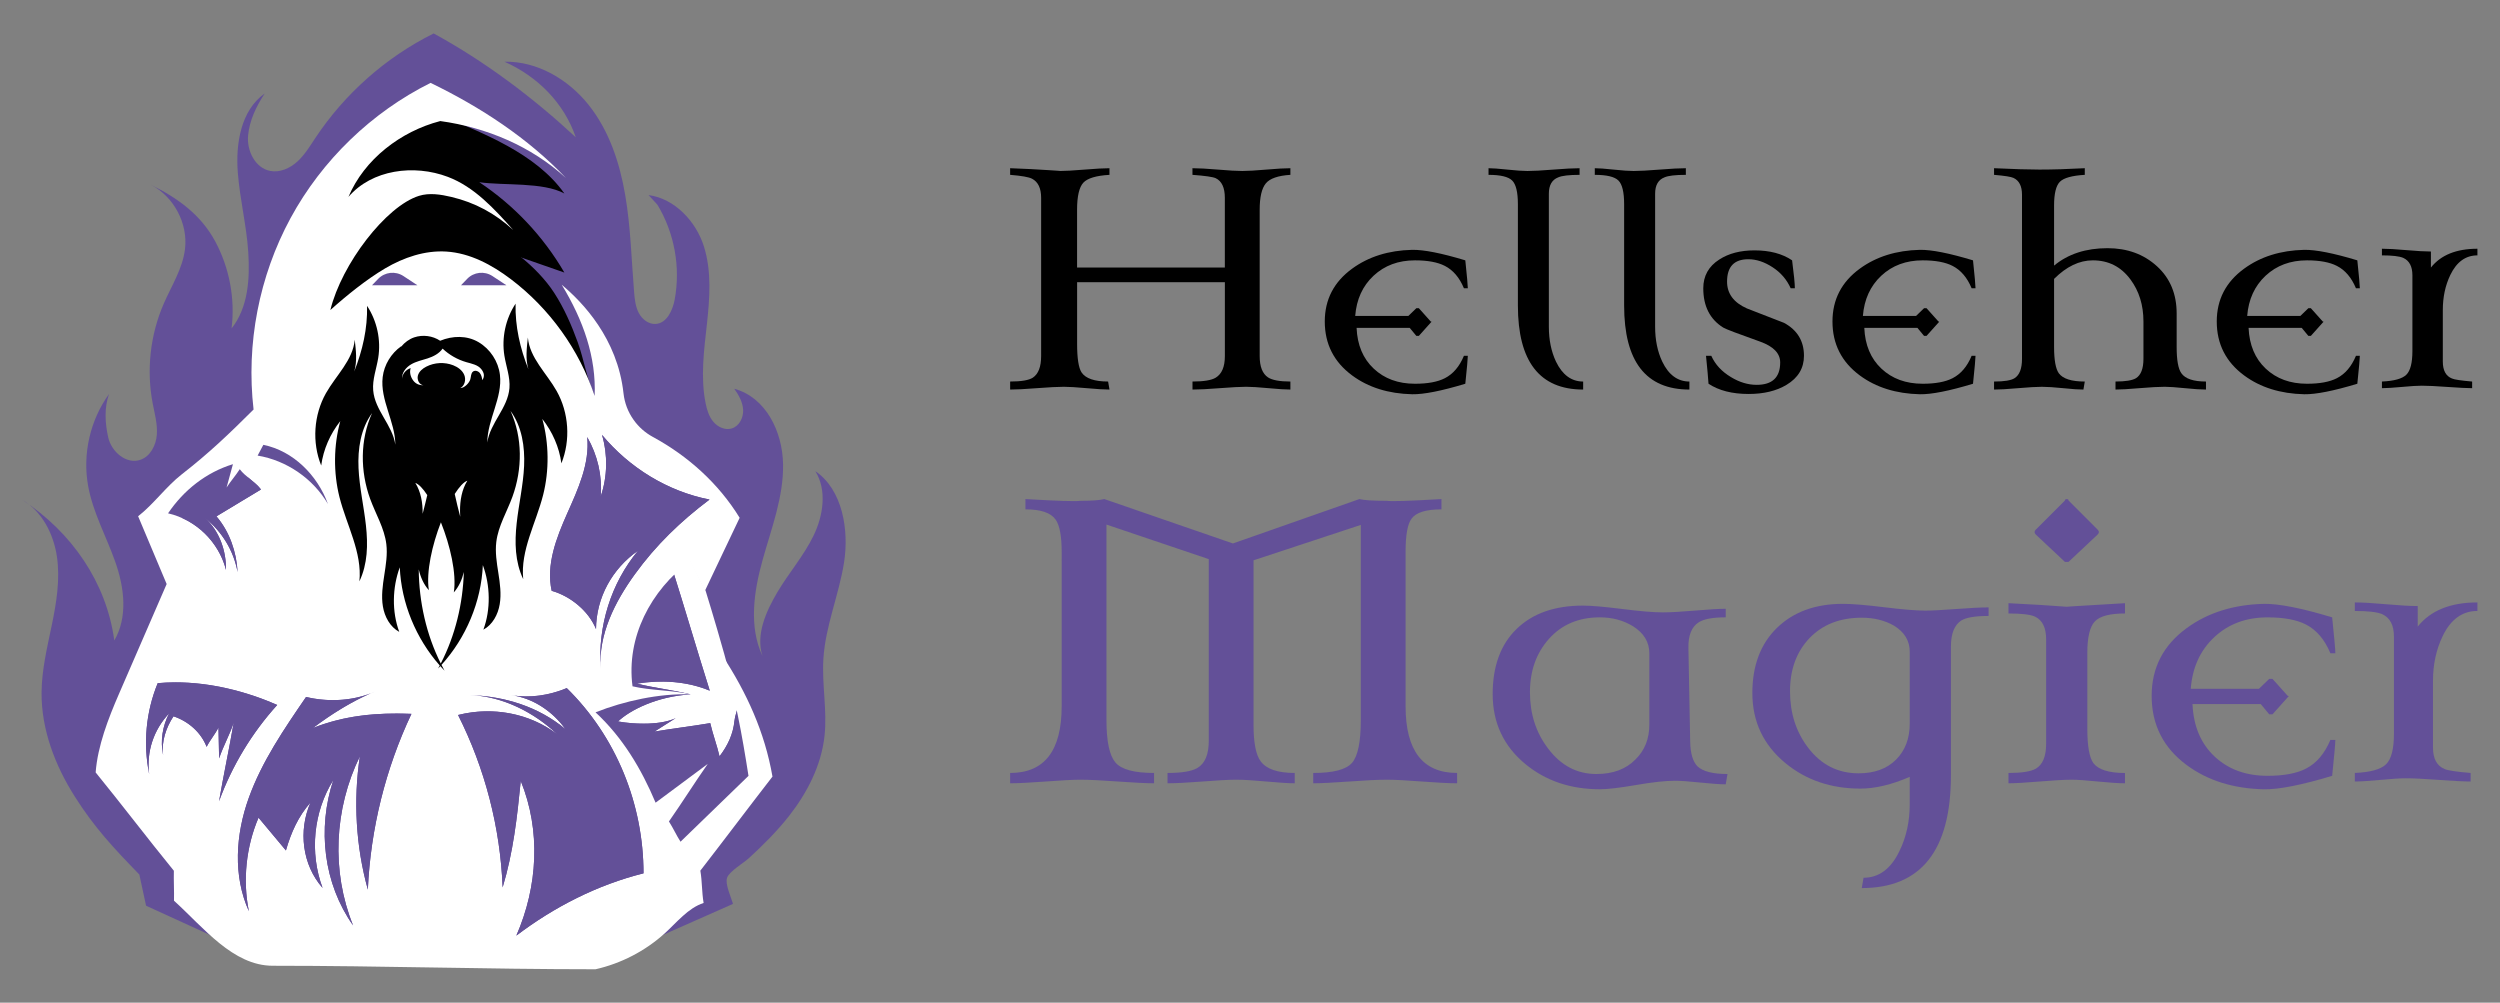 <?xml version="1.0" encoding="utf-8"?>
<!-- Generator: Adobe Illustrator 16.0.0, SVG Export Plug-In . SVG Version: 6.00 Build 0)  -->
<!DOCTYPE svg PUBLIC "-//W3C//DTD SVG 1.1//EN" "http://www.w3.org/Graphics/SVG/1.1/DTD/svg11.dtd">
<svg version="1.1" id="Calque_1" xmlns="http://www.w3.org/2000/svg" xmlns:xlink="http://www.w3.org/1999/xlink" x="0px" y="0px"
	 width="187px" height="75px" viewBox="0 0 187 75" enable-background="new 0 0 187 75" xml:space="preserve">
<rect x="0" y="0" width="187" height="75" fill="#808080" stroke="none"/>
<g>
	<g>
		<path d="M96.524,29.139c-0.356,0-0.906-0.034-1.645-0.104c-0.737-0.069-1.292-0.104-1.666-0.104c-0.427,0-1.081,0.036-1.965,0.104
			c-0.884,0.07-1.565,0.104-2.05,0.104v-0.601c0.842,0,1.421-0.095,1.739-0.289c0.456-0.276,0.683-0.814,0.683-1.616v-5.524H80.568
			v4.615c0,1.075,0.11,1.786,0.331,2.131c0.306,0.456,0.968,0.683,1.987,0.683l0.104,0.601c-0.375,0-0.942-0.034-1.709-0.104
			c-0.765-0.069-1.335-0.104-1.704-0.104c-0.444,0-1.112,0.036-2.01,0.104c-0.896,0.07-1.566,0.104-2.008,0.104v-0.601
			c0.827,0,1.395-0.095,1.697-0.289c0.415-0.276,0.621-0.814,0.621-1.616V14.796c0-0.717-0.228-1.193-0.682-1.428
			c-0.236-0.124-0.782-0.22-1.637-0.29v-0.496c1.104,0.041,2.063,0.089,2.876,0.145c0.678,0.041,0.954,0.063,0.829,0.063
			c0.398,0,1.02-0.035,1.863-0.104c0.841-0.069,1.461-0.103,1.862-0.103v0.496c-0.993,0.057-1.646,0.252-1.958,0.59
			c-0.308,0.339-0.465,1.012-0.465,2.019v4.326h11.053v-5.216c0-0.759-0.227-1.249-0.683-1.469c-0.208-0.097-0.787-0.179-1.739-0.25
			v-0.496c0.455,0,1.089,0.034,1.905,0.103c0.813,0.069,1.42,0.104,1.82,0.104s1.001-0.035,1.802-0.104
			c0.799-0.069,1.398-0.103,1.798-0.103v0.496c-0.923,0.057-1.537,0.271-1.84,0.642c-0.305,0.373-0.457,1.029-0.457,1.966v10.947
			c0,0.788,0.208,1.319,0.623,1.595c0.314,0.206,0.875,0.31,1.674,0.31V29.139z"/>
		<path d="M109.793,26.613c0,0.194-0.063,0.89-0.188,2.091c-1.778,0.539-3.104,0.8-3.972,0.786c-1.78-0.041-3.277-0.509-4.491-1.406
			c-1.366-1.008-2.049-2.353-2.049-4.037c0-1.641,0.683-2.959,2.049-3.953c1.229-0.896,2.725-1.366,4.491-1.406
			c0.868-0.014,2.193,0.248,3.972,0.786c0.125,1.186,0.188,1.883,0.188,2.09h-0.291c-0.331-0.8-0.808-1.358-1.427-1.675
			c-0.538-0.277-1.283-0.415-2.235-0.415c-1.243,0-2.273,0.383-3.096,1.149c-0.821,0.765-1.278,1.77-1.375,3.011h3.974l0.6-0.579
			h0.188l0.888,0.993c0.069,0,0.069,0.027,0,0.083l-0.888,0.993h-0.188l-0.497-0.6h-3.973c0.054,1.282,0.481,2.301,1.284,3.052
			c0.8,0.752,1.826,1.128,3.083,1.128c0.952,0,1.697-0.138,2.235-0.414c0.619-0.317,1.096-0.875,1.427-1.677H109.793z"/>
		<path d="M118.422,29.139c-3.256,0-4.884-2.097-4.884-6.291v-7.575c0-0.897-0.143-1.487-0.427-1.769
			c-0.282-0.283-0.871-0.425-1.769-0.425v-0.496c0.292,0,0.763,0.034,1.413,0.103c0.649,0.069,1.147,0.104,1.493,0.104
			c0.43,0,1.076-0.035,1.941-0.104c0.864-0.069,1.521-0.103,1.963-0.103v0.496c-0.787,0-1.319,0.063-1.597,0.187
			c-0.466,0.179-0.701,0.587-0.701,1.221v9.955c0,0.98,0.177,1.85,0.534,2.608c0.478,0.992,1.156,1.489,2.032,1.489V29.139z"/>
		<path d="M126.369,29.139c-3.255,0-4.884-2.097-4.884-6.291v-7.575c0-0.897-0.142-1.487-0.426-1.769
			c-0.284-0.283-0.871-0.425-1.769-0.425v-0.496c0.29,0,0.763,0.034,1.412,0.103c0.65,0.069,1.149,0.104,1.494,0.104
			c0.429,0,1.076-0.035,1.941-0.104c0.864-0.069,1.52-0.103,1.964-0.103v0.496c-0.788,0-1.32,0.063-1.597,0.187
			c-0.467,0.179-0.701,0.587-0.701,1.221v9.955c0,0.98,0.176,1.85,0.534,2.608c0.476,0.992,1.155,1.489,2.03,1.489V29.139z"/>
		<path d="M134.937,26.613c0,0.925-0.435,1.65-1.305,2.173c-0.758,0.456-1.702,0.683-2.834,0.683c-1.229,0-2.229-0.255-3.001-0.766
			c-0.027-0.427-0.091-1.124-0.188-2.091h0.395c0.29,0.649,0.779,1.181,1.471,1.594c0.634,0.387,1.275,0.58,1.922,0.58
			c1.174,0,1.761-0.558,1.761-1.676c0-0.676-0.498-1.193-1.489-1.552c-1.672-0.593-2.596-0.946-2.773-1.056
			c-0.994-0.621-1.491-1.6-1.491-2.939c0-0.924,0.4-1.641,1.2-2.152c0.705-0.456,1.579-0.683,2.629-0.683
			c1.143,0,2.081,0.248,2.815,0.745c0.138,1.063,0.206,1.759,0.206,2.09h-0.312c-0.29-0.648-0.739-1.173-1.355-1.573
			c-0.613-0.4-1.218-0.599-1.812-0.599c-1.062,0-1.592,0.558-1.592,1.675c0,0.898,0.495,1.566,1.491,2.008
			c0.925,0.359,1.847,0.718,2.771,1.076C134.439,24.689,134.937,25.51,134.937,26.613z"/>
		<path d="M147.769,26.613c0,0.194-0.063,0.89-0.188,2.091c-1.778,0.539-3.103,0.8-3.972,0.786c-1.78-0.041-3.279-0.509-4.494-1.406
			c-1.364-1.008-2.046-2.353-2.046-4.037c0-1.641,0.682-2.959,2.046-3.953c1.229-0.896,2.728-1.366,4.494-1.406
			c0.869-0.014,2.193,0.248,3.972,0.786c0.125,1.186,0.188,1.883,0.188,2.09h-0.291c-0.329-0.8-0.807-1.358-1.426-1.675
			c-0.54-0.277-1.284-0.415-2.235-0.415c-1.243,0-2.275,0.383-3.096,1.149c-0.821,0.765-1.278,1.77-1.377,3.011h3.976l0.599-0.579
			h0.187l0.889,0.993c0.069,0,0.069,0.027,0,0.083l-0.889,0.993h-0.187l-0.496-0.6h-3.973c0.054,1.282,0.48,2.301,1.282,3.052
			c0.8,0.752,1.828,1.128,3.085,1.128c0.951,0,1.695-0.138,2.235-0.414c0.619-0.317,1.097-0.875,1.426-1.677H147.769z"/>
		<path d="M165.007,29.139c-0.372,0-0.899-0.034-1.583-0.104c-0.682-0.069-1.183-0.104-1.5-0.104c-0.443,0-1.07,0.036-1.883,0.104
			c-0.814,0.07-1.416,0.104-1.802,0.104v-0.601c0.745,0,1.256-0.083,1.532-0.248c0.37-0.234,0.559-0.717,0.559-1.448v-2.794
			c0-1.228-0.326-2.276-0.973-3.146c-0.703-0.952-1.642-1.428-2.815-1.428c-1.008,0-1.972,0.463-2.897,1.387v5.091
			c0,0.98,0.119,1.636,0.353,1.966c0.304,0.415,0.95,0.621,1.944,0.621l-0.102,0.601c-0.332,0-0.838-0.034-1.512-0.104
			c-0.677-0.069-1.206-0.104-1.596-0.104c-0.384,0-0.978,0.036-1.777,0.104c-0.802,0.07-1.4,0.104-1.8,0.104v-0.601
			c0.757,0,1.267-0.083,1.53-0.248c0.373-0.234,0.561-0.717,0.561-1.448V14.568c0-0.647-0.215-1.069-0.642-1.262
			c-0.169-0.083-0.649-0.158-1.449-0.228v-0.496c1.462,0.069,2.593,0.103,3.393,0.103c0.994,0,2.125-0.034,3.394-0.103v0.496
			c-0.95,0.057-1.571,0.228-1.862,0.518c-0.289,0.291-0.435,0.883-0.435,1.781v4.491c1.048-0.87,2.381-1.304,3.995-1.304
			c1.476,0,2.707,0.448,3.694,1.345c0.988,0.897,1.48,2.077,1.48,3.54v2.503c0,0.98,0.115,1.636,0.352,1.966
			c0.29,0.415,0.903,0.621,1.841,0.621V29.139z"/>
		<path d="M176.516,26.613c0,0.194-0.063,0.89-0.188,2.091c-1.78,0.539-3.104,0.8-3.973,0.786c-1.779-0.041-3.277-0.509-4.492-1.406
			c-1.366-1.008-2.05-2.353-2.05-4.037c0-1.641,0.684-2.959,2.05-3.953c1.229-0.896,2.725-1.366,4.492-1.406
			c0.869-0.014,2.192,0.248,3.973,0.786c0.124,1.186,0.188,1.883,0.188,2.09h-0.29c-0.333-0.8-0.807-1.358-1.428-1.675
			c-0.539-0.277-1.284-0.415-2.234-0.415c-1.244,0-2.273,0.383-3.097,1.149c-0.82,0.765-1.279,1.77-1.377,3.011h3.975l0.6-0.579
			h0.188l0.889,0.993c0.069,0,0.069,0.027,0,0.083l-0.889,0.993h-0.188l-0.496-0.6h-3.975c0.057,1.282,0.484,2.301,1.285,3.052
			c0.801,0.752,1.827,1.128,3.085,1.128c0.95,0,1.695-0.138,2.234-0.414c0.621-0.317,1.095-0.875,1.428-1.677H176.516z"/>
		<path d="M185.311,19.102c-0.884,0-1.559,0.491-2.03,1.472c-0.371,0.775-0.558,1.646-0.558,2.614v3.858
			c0,0.663,0.229,1.085,0.683,1.265c0.18,0.083,0.685,0.158,1.51,0.228v0.497c-0.385,0-1.002-0.032-1.852-0.093
			c-0.848-0.062-1.486-0.093-1.914-0.093c-0.331,0-0.827,0.031-1.489,0.093c-0.662,0.061-1.159,0.093-1.492,0.093v-0.497
			c0.913-0.041,1.519-0.211,1.824-0.508c0.302-0.297,0.455-0.888,0.455-1.773v-5.662c0-0.664-0.229-1.099-0.686-1.307
			c-0.289-0.124-0.818-0.187-1.594-0.187v-0.497c0.429,0,1.041,0.035,1.834,0.105c0.793,0.069,1.403,0.104,1.83,0.104v1.199
			c0.746-0.939,1.904-1.407,3.479-1.407V19.102z"/>
	</g>
	<g>
		<path fill="#635098" d="M108.992,58.59c-0.604,0-1.479-0.046-2.633-0.133c-1.148-0.09-2.026-0.134-2.629-0.134
			c-0.655,0-1.59,0.044-2.804,0.134c-1.214,0.087-2.113,0.133-2.697,0.133v-0.772c1.495,0,2.462-0.252,2.902-0.756
			c0.438-0.504,0.657-1.57,0.657-3.199v-14.6l-8.024,2.648v12.315c0,1.33,0.178,2.234,0.531,2.713
			c0.427,0.588,1.277,0.878,2.552,0.878v0.772c-0.463,0-1.173-0.046-2.132-0.133c-0.959-0.09-1.705-0.134-2.239-0.134
			c-0.55,0-1.389,0.044-2.517,0.134c-1.131,0.087-2.006,0.133-2.628,0.133v-0.772c1.064,0,1.809-0.123,2.235-0.373
			c0.567-0.335,0.851-1.015,0.851-2.045V41.824l-7.654-2.586v14.618c0,1.578,0.22,2.633,0.659,3.164
			c0.439,0.533,1.408,0.797,2.901,0.797v0.772c-0.585,0-1.488-0.046-2.71-0.133c-1.222-0.09-2.151-0.134-2.792-0.134
			c-0.547,0-1.413,0.044-2.591,0.134c-1.176,0.087-2.067,0.133-2.67,0.133v-0.772c2.569,0,3.854-1.664,3.854-4.995V41.288
			c0-1.188-0.151-1.993-0.451-2.419c-0.354-0.512-1.106-0.77-2.261-0.77v-0.769c2.412,0.142,3.784,0.184,4.119,0.13
			c0.853,0,1.445-0.043,1.782-0.13l9.619,3.321l9.461-3.321c0.336,0.087,1.019,0.13,2.046,0.13c0.337,0.054,1.7,0.012,4.093-0.13
			V38.1c-1.153,0-1.896,0.231-2.231,0.69c-0.304,0.391-0.453,1.224-0.453,2.498v11.534c0,3.331,1.284,4.995,3.854,4.995V58.59z"/>
		<path fill="#635098" d="M129.217,57.896l-0.134,0.772c-0.425,0-1.059-0.046-1.899-0.133c-0.843-0.09-1.476-0.134-1.901-0.134
			c-0.707,0-1.679,0.105-2.911,0.319c-1.229,0.212-2.13,0.317-2.695,0.317c-2.196,0-4.057-0.629-5.581-1.887
			c-1.629-1.345-2.444-3.091-2.444-5.233c0-2.09,0.597-3.717,1.794-4.876c1.196-1.161,2.848-1.742,4.956-1.742
			c0.619,0,1.599,0.085,2.936,0.253c1.339,0.168,2.353,0.254,3.044,0.254c0.566,0,1.368-0.046,2.403-0.134
			c1.037-0.089,1.803-0.135,2.3-0.135v0.64c-0.957,0-1.63,0.122-2.021,0.371c-0.53,0.338-0.788,0.977-0.77,1.914l0.132,7.017
			c0.017,0.867,0.197,1.478,0.533,1.832C127.363,57.702,128.117,57.896,129.217,57.896z M123.37,54.203v-5.342
			c0-0.831-0.409-1.504-1.223-2.019c-0.727-0.443-1.551-0.664-2.472-0.664c-1.579,0-2.844,0.531-3.799,1.594
			c-0.959,1.064-1.436,2.401-1.436,4.014c0,1.61,0.45,3.011,1.353,4.198c0.958,1.275,2.161,1.912,3.615,1.912
			c1.24,0,2.215-0.362,2.925-1.09C123.023,56.134,123.37,55.268,123.37,54.203z"/>
		<path fill="#635098" d="M148.746,46.073c-0.993,0-1.675,0.114-2.046,0.343c-0.514,0.338-0.77,0.986-0.77,1.941v9.621
			c0,5.633-2.225,8.45-6.67,8.45l0.132-0.772c1.151,0,2.047-0.664,2.684-1.993c0.515-1.047,0.771-2.213,0.771-3.508v-2.046
			c-1.347,0.584-2.578,0.879-3.694,0.879c-2.178,0-4.04-0.629-5.58-1.887c-1.666-1.365-2.497-3.118-2.497-5.262
			c0-2.055,0.614-3.682,1.845-4.879c1.233-1.195,2.875-1.793,4.93-1.793c0.69,0,1.721,0.086,3.083,0.253
			c1.364,0.169,2.393,0.253,3.083,0.253c0.496,0,1.268-0.042,2.313-0.12c1.044-0.079,1.85-0.12,2.417-0.12V46.073z M142.848,54.123
			v-5.368c0-0.833-0.4-1.485-1.195-1.966c-0.691-0.39-1.489-0.584-2.392-0.584c-1.632,0-2.932,0.509-3.909,1.526
			c-0.973,1.021-1.459,2.344-1.459,3.975c0,1.63,0.45,3.039,1.356,4.226c0.973,1.274,2.23,1.912,3.773,1.912
			c1.186,0,2.118-0.34,2.8-1.022C142.505,56.14,142.848,55.24,142.848,54.123z"/>
		<path fill="#635098" d="M158.951,58.59c-0.479,0-1.156-0.046-2.033-0.133c-0.877-0.09-1.521-0.134-1.928-0.134
			c-0.566,0-1.378,0.044-2.432,0.134c-1.053,0.087-1.828,0.133-2.324,0.133v-0.772c0.991,0,1.674-0.107,2.044-0.32
			c0.516-0.3,0.773-0.919,0.773-1.858v-7.813c0-0.867-0.274-1.435-0.825-1.699c-0.337-0.161-1.001-0.24-1.992-0.24v-0.77
			c1.754,0.087,3.206,0.176,4.356,0.267c-0.088,0,1.364-0.091,4.36-0.267v0.77c-1.135,0-1.888,0.199-2.259,0.599
			c-0.373,0.398-0.559,1.183-0.559,2.353v5.657c0,1.296,0.15,2.155,0.45,2.58c0.373,0.494,1.162,0.743,2.367,0.743V58.59z
			 M156.902,39.986l-2.178,2.045h-0.266l-2.181-2.045c-0.123-0.124-0.123-0.247,0-0.37l2.181-2.181c0-0.071,0.044-0.104,0.132-0.104
			c0.089,0,0.134,0.033,0.134,0.104l2.178,2.181C157.027,39.739,157.027,39.862,156.902,39.986z"/>
		<path fill="#635098" d="M174.684,55.347c0,0.246-0.08,1.143-0.238,2.685c-2.286,0.69-3.989,1.026-5.104,1.008
			c-2.283-0.051-4.209-0.653-5.768-1.806c-1.753-1.294-2.63-3.021-2.63-5.184c0-2.108,0.877-3.799,2.63-5.073
			c1.579-1.153,3.499-1.754,5.768-1.809c1.115-0.016,2.818,0.317,5.104,1.011c0.158,1.523,0.238,2.419,0.238,2.683h-0.372
			c-0.427-1.024-1.036-1.744-1.834-2.151c-0.692-0.354-1.647-0.531-2.87-0.531c-1.596,0-2.919,0.491-3.974,1.475
			c-1.053,0.981-1.643,2.271-1.766,3.866h5.102l0.771-0.743h0.239l1.142,1.273c0.09,0,0.09,0.037,0,0.108l-1.142,1.274h-0.239
			l-0.639-0.771h-5.104c0.072,1.648,0.621,2.955,1.649,3.921c1.028,0.965,2.349,1.448,3.96,1.448c1.223,0,2.178-0.179,2.87-0.534
			c0.798-0.406,1.407-1.125,1.834-2.15H174.684z"/>
		<path fill="#635098" d="M185.311,45.7c-1.134,0-2.002,0.632-2.603,1.89c-0.479,0.995-0.721,2.115-0.721,3.357v4.954
			c0,0.851,0.293,1.393,0.878,1.626c0.23,0.103,0.877,0.202,1.939,0.29v0.64c-0.495,0-1.288-0.042-2.375-0.12
			c-1.092-0.081-1.911-0.12-2.459-0.12c-0.428,0-1.063,0.039-1.915,0.12c-0.849,0.078-1.487,0.12-1.912,0.12v-0.64
			c1.168-0.053,1.947-0.27,2.336-0.651c0.392-0.384,0.588-1.141,0.588-2.276v-7.271c0-0.853-0.292-1.411-0.879-1.68
			c-0.372-0.157-1.054-0.238-2.045-0.238v-0.639c0.549,0,1.332,0.046,2.351,0.136c1.02,0.091,1.801,0.135,2.353,0.135v1.536
			c0.957-1.202,2.444-1.807,4.464-1.807V45.7z"/>
	</g>
	<g>
		<path fill="#635098" d="M10.423,65.415c-1.923-1.98-3.352-3.499-4.828-5.831c-1.479-2.331-2.507-5.021-2.486-7.781
			c0.013-1.711,0.423-3.39,0.769-5.063c0.346-1.677,0.627-3.399,0.382-5.093c-0.247-1.691-1.098-3.372-2.57-4.244
			c3.668,2.418,6.269,6.152,6.861,10.505c1.02-1.755,0.753-3.949,0.078-5.864c-0.674-1.916-1.689-3.727-2.042-5.728
			c-0.42-2.366,0.159-4.892,1.566-6.841c-0.361,1.039-0.299,2.185-0.054,3.257c0.245,1.072,1.363,2.021,2.402,1.662
			c0.75-0.259,1.172-1.089,1.23-1.88c0.06-0.789-0.164-1.572-0.312-2.351c-0.475-2.488-0.183-5.118,0.827-7.442
			c0.585-1.347,1.415-2.628,1.592-4.087c0.232-1.916-0.83-3.923-2.545-4.808c2.017,0.994,3.732,2.242,4.801,4.22
			c1.066,1.979,1.502,4.291,1.228,6.522c1.24-1.566,1.375-3.701,1.249-5.695c-0.127-1.993-0.624-3.947-0.781-5.939
			c-0.174-2.183,0.223-4.677,2.012-5.942c-0.63,0.95-1.135,2.004-1.244,3.139c-0.109,1.134,0.522,2.427,1.64,2.652
			c0.731,0.147,1.489-0.193,2.041-0.695c0.551-0.501,0.941-1.152,1.353-1.773c2.201-3.315,5.284-6.04,8.846-7.813
			c3.838,2.092,7.429,4.793,10.631,7.768c-0.886-2.574-2.849-4.546-5.336-5.654c2.445-0.05,4.773,1.318,6.296,3.23
			c1.524,1.911,2.321,4.31,2.733,6.719c0.415,2.409,0.47,4.863,0.67,7.298c0.046,0.531,0.102,1.078,0.35,1.549
			c0.247,0.472,0.737,0.855,1.27,0.819c0.828-0.059,1.263-1.01,1.415-1.828c0.449-2.415-0.02-4.99-1.294-7.091
			c-0.222-0.24-0.441-0.479-0.661-0.72c1.949,0.256,3.55,1.964,4.139,3.837c0.591,1.875,0.437,3.894,0.222,5.846
			c-0.216,1.953-0.48,3.942-0.098,5.87c0.101,0.506,0.256,1.021,0.59,1.413c0.335,0.395,0.887,0.642,1.379,0.487
			c0.556-0.174,0.87-0.805,0.842-1.384c-0.03-0.581-0.327-1.111-0.666-1.584c2.364,0.645,3.61,3.196,3.653,5.644
			c0.043,2.449-0.871,4.799-1.529,7.157c-0.658,2.36-1.046,4.972-0.014,7.192c-0.508-1.601,0.257-3.313,1.109-4.76
			c0.854-1.446,1.979-2.73,2.712-4.24c0.732-1.512,1.016-3.394,0.138-4.825c2.034,1.38,2.527,4.401,2.145,6.831
			c-0.383,2.428-1.393,4.747-1.545,7.2c-0.12,1.923,0.292,3.855,0.085,5.77c-0.24,2.208-1.297,4.262-2.669,6.007
			c-0.895,1.137-1.922,2.157-2.986,3.135c-0.383,0.352-1.458,0.984-1.631,1.46c-0.175,0.481,0.304,1.467,0.438,1.963l-9.936,4.398
			l-25.365-0.329l-8.599-3.931L10.423,65.415z"/>
		<path fill="#FFFFFF" d="M51.68,41.967l1.106,2.244c0,0,2.752,8.831,2.856,11.202l-1.528,1.789l-1.968-1.828l-3.431,1.08
			l-2.552-0.29l-2.219-3.82l4.221-8.14c0,0,2.769-2.284,3.02-2.449C51.436,41.589,51.68,41.967,51.68,41.967z"/>
		<path d="M32.707,8.542c3.374,1.376,7.414,2.95,9.508,5.932c-1.601-0.876-4.56-0.579-6.365-0.846
			c2.61,1.737,4.785,4.05,6.365,6.759c-1.19-0.414-2.51-0.877-3.7-1.29c1.082,0.889,1.927,1.981,2.635,3.191
			c-0.053-0.074-0.105-0.147-0.16-0.218c-3.588-4.792-10.535-5.435-15.062-1.517c-0.233,0.203-0.459,0.409-0.679,0.619
			c-0.786-2.582-0.456-5.482,0.894-7.819C27.492,11.018,30.079,9.153,32.707,8.542z"/>
		<path d="M23.357,24.398c1.579-3.645,4.974-7.524,8.589-8.63c-1.016,0.573-1.735,1.401-2.279,2.481
			c1.72-1.654,4.817-1.073,6.271-0.703c1.725,0.439,4.233,2.375,5.517,4.361c0.745,1.15,1.295,2.414,1.76,3.698
			c0.468,1.287,0.685,2.78,1.264,4.011c-1.811-3.845-5.267-6.201-8.979-8.447c-1.598-0.965-2.836-0.713-4.664-0.525
			C28.37,20.9,25.245,22.686,23.357,24.398z"/>
		<path fill="#635098" d="M40.883,43.839c1.065-3.486,2.131-6.973,3.195-10.459c3.392,0.708,6.355,2.426,8.408,5.218
			c-4.323,2.154-7.318,6.678-7.482,11.505c1.426-2.749,3.137-5.425,5.241-7.696c0.977,3.09,1.872,6.167,2.846,9.257
			c-1.702-0.709-3.624-0.825-5.444-0.529c1.355,0.338,2.646,0.466,4.001,0.804c-2.498,0.151-4.52,1.17-5.419,2.025
			c1.351,0.241,3.22,0.271,4.312-0.247c-0.554,0.336-1.037,0.67-1.588,1.005c1.386-0.235,2.783-0.398,4.172-0.633
			c0.192,0.832,0.501,1.653,0.696,2.484c0.611-0.802,1.015-1.648,1.116-2.651c0.046-0.443,0.185-0.639,0.242-1.081
			c0.795,1.771,1.597,3.636,1.07,5.505c-0.434,1.545-1.696,2.692-2.899,3.751c-2.497,2.199-5.009,4.41-7.828,6.177
			c-1.488,0.932-3.17,1.762-4.919,1.604c-1.751-0.154-3.479-1.665-3.267-3.408c0.546-4.495-0.711-9.087-2.852-13.078
			c2.598-0.226,5.048,0.376,7.335,1.627c-0.884-1.188-2.021-2.128-3.393-2.681c1.107-0.085,2.131-0.136,3.235-0.22
			c3.093,3.636,5.413,7.886,6.669,12.489c0.139-3.722-1.804-7.109-3.637-10.35C42.861,51.018,39.797,47.397,40.883,43.839z"/>
		<path fill="#635098" d="M44.395,33.922c3.046,0.722,5.586,2.276,7.392,4.522c-4.256,2.341-7.08,6.851-7.243,11.643l-0.069,2.041
			l0.94-1.814c1.443-2.782,2.966-5.079,4.635-6.998c0.4,1.292,0.795,2.591,1.179,3.853c0.372,1.23,0.756,2.495,1.147,3.753
			c-0.899-0.267-1.862-0.401-2.88-0.401c-0.631,0-1.278,0.053-1.922,0.159l-2.212,0.36l2.174,0.542
			c0.547,0.137,1.085,0.241,1.611,0.333c-1.429,0.428-2.578,1.088-3.235,1.716l-0.658,0.629l0.896,0.158
			c0.636,0.114,1.323,0.174,1.986,0.174c0.045,0,0.094,0,0.141,0l-1.621,0.985l2.372-0.4c0.688-0.117,1.394-0.217,2.075-0.314
			c0.55-0.079,1.114-0.159,1.679-0.248c0.076,0.288,0.164,0.573,0.249,0.852c0.121,0.398,0.247,0.811,0.341,1.213l0.221,0.95
			l0.593-0.774c0.625-0.816,0.997-1.611,1.154-2.478c0.49,1.244,0.826,2.563,0.466,3.845c-0.41,1.461-1.712,2.607-2.759,3.529
			c-1.39,1.223-2.806,2.469-4.282,3.64l0.029-0.767c0.141-3.813-1.78-7.208-3.64-10.496l-0.056-0.098
			c-0.363-0.641-0.761-1.275-1.183-1.951c-1.673-2.674-3.403-5.44-2.589-8.104l1.478-4.84L44.395,33.922 M41.464,52.596
			c3.021,3.605,5.239,7.794,6.423,12.133l0.303,1.109c-0.942,0.726-1.911,1.414-2.913,2.042c-1.156,0.725-2.685,1.556-4.246,1.556
			c-0.13,0-0.262-0.007-0.388-0.017c-0.876-0.079-1.765-0.552-2.318-1.234c-0.29-0.358-0.618-0.938-0.531-1.66
			c0.608-4.999-0.986-9.574-2.571-12.714c0.115-0.003,0.227-0.004,0.339-0.004c2.046,0,4.074,0.543,6.036,1.616l1.853,1.014
			l-1.261-1.694c-0.619-0.832-1.33-1.519-2.123-2.054c0.003-0.001,0.005-0.001,0.008-0.001
			C40.524,52.659,40.988,52.631,41.464,52.596 M44.078,33.38c-1.064,3.486-2.13,6.973-3.195,10.459
			c-1.086,3.559,1.979,7.179,3.812,10.418c1.833,3.24,3.775,6.628,3.637,10.35c-1.256-4.604-3.576-8.854-6.669-12.489
			c-1.104,0.084-2.128,0.135-3.235,0.22c1.372,0.553,2.509,1.493,3.393,2.681c-1.969-1.075-4.058-1.673-6.258-1.673
			c-0.355,0-0.715,0.016-1.078,0.046c2.141,3.991,3.398,8.583,2.852,13.078c-0.213,1.743,1.516,3.254,3.267,3.408
			c0.143,0.013,0.285,0.021,0.428,0.021c1.595,0,3.125-0.771,4.491-1.625c2.819-1.767,5.331-3.978,7.828-6.177
			c1.203-1.059,2.466-2.206,2.899-3.751c0.526-1.869-0.275-3.733-1.07-5.505c-0.058,0.442-0.196,0.638-0.242,1.081
			c-0.102,1.003-0.505,1.85-1.116,2.651c-0.195-0.831-0.504-1.652-0.696-2.484c-1.389,0.234-2.786,0.397-4.172,0.633
			c0.551-0.335,1.034-0.669,1.588-1.005c-0.628,0.298-1.511,0.413-2.404,0.413c-0.663,0-1.333-0.063-1.907-0.166
			c0.899-0.855,2.921-1.874,5.419-2.025c-1.355-0.338-2.646-0.466-4.001-0.804c0.61-0.1,1.229-0.152,1.849-0.152
			c1.234,0,2.462,0.209,3.596,0.682c-0.974-3.09-1.869-6.167-2.846-9.257c-2.104,2.271-3.815,4.947-5.241,7.696
			c0.164-4.827,3.159-9.351,7.482-11.505C50.434,35.806,47.47,34.088,44.078,33.38L44.078,33.38z"/>
		<path fill="#FFFFFF" d="M18.967,30.632c-0.568-4.902,0.411-9.97,2.762-14.309c2.351-4.337,6.064-7.924,10.479-10.124
			c3.717,1.802,7.275,4.12,10.12,7.113c-2.571-2.366-5.935-3.782-9.396-4.257c-2.958,0.769-5.681,2.856-6.869,5.674
			c1.756-2.051,4.907-2.455,7.432-1.501c1.986,0.75,3.478,2.39,4.892,3.975c-1.346-1.237-2.86-2.056-4.638-2.475
			c-0.79-0.187-1.634-0.319-2.408-0.079c-2.468,0.767-5.791,5.1-6.631,8.542c1.197-1.077,2.705-2.294,4.09-3.112
			c1.387-0.818,2.981-1.363,4.587-1.262c1.771,0.111,3.407,0.992,4.822,2.062c2.902,2.195,5.119,5.284,6.27,8.737
			c0.123-2.906-0.844-5.655-2.463-8.318c1.541,1.292,4.172,3.999,4.623,8.132c0.078,0.707,0.334,1.384,0.746,1.963
			c0.003,0.007,0.01,0.013,0.013,0.02c0.374,0.527,0.866,0.96,1.437,1.27c2.637,1.431,4.921,3.489,6.49,6.049
			c-0.861,1.785-1.746,3.694-2.606,5.479c-0.359-0.804-0.737-1.443-1.097-2.244c-2.96,2.193-4.793,5.717-4.31,9.369
			c1.292,0.312,3.042,0.29,4.336,0.602c-2.329-0.078-4.937,0.487-7.103,1.345c2.021,1.87,3.426,4.221,4.493,6.758
			c1.228-0.901,2.677-2.001,3.902-2.901c-1.013,1.447-1.891,2.859-2.904,4.305c0.334,0.526,0.533,0.992,0.867,1.516
			c1.707-1.669,3.376-3.257,5.084-4.926c-0.468-2.995-1.024-6.151-1.973-9.032c1.844,2.816,3.192,5.769,3.767,9.087
			c-1.835,2.367-3.559,4.668-5.395,7.035c0.141,0.831,0.103,1.589,0.244,2.417c-1.172,0.381-2.01,1.464-2.925,2.289
			c-1.455,1.31-3.25,2.239-5.16,2.671c-8.167-0.001-15.978-0.262-24.144-0.263c-2.979-0.001-5.18-2.866-7.386-4.866
			c0.019-0.666-0.03-1.575-0.01-2.24c-1.977-2.426-3.874-4.927-5.85-7.355c0.148-1.978,0.947-4.039,1.736-5.856
			c1.191-2.746,2.384-5.49,3.575-8.236c-0.712-1.665-1.422-3.405-2.134-5.07c1.168-0.91,2.092-2.22,3.26-3.132
			C15.685,33.849,17.086,32.502,18.967,30.632z"/>
		<path fill="#635098" d="M41.266,44.193c-0.429-1.951,0.346-3.948,1.156-5.774c0.812-1.823,1.699-3.738,1.502-5.728
			c0.77,1.346,1.137,2.896,1.01,4.438c0.505-1.475,0.538-3.105,0.096-4.602c2.046,2.458,4.902,4.225,8.043,4.839
			c-2.148,1.613-4.021,3.417-5.594,5.598c-1.499,2.076-2.732,4.521-2.55,7.075c-0.222-3.188,0.758-6.39,2.798-8.851
			c-1.932,1.347-3.128,3.512-3.144,5.867C44.033,45.703,42.672,44.588,41.266,44.193z"/>
		<path fill="#635098" d="M45.771,34.005c1.774,1.719,3.933,2.96,6.251,3.591c-1.142,0.914-2.166,1.861-3.087,2.857l1.319-1.589
			l-2.791,1.946c-1.675,1.169-2.811,2.911-3.197,4.835c-0.66-0.813-1.584-1.464-2.599-1.812c-0.283-1.741,0.424-3.533,1.176-5.227
			l0.073-0.166c0.539-1.206,1.088-2.44,1.347-3.725c0.205,0.776,0.275,1.577,0.209,2.375l-0.31,3.711l1.204-3.523
			C45.728,36.232,45.863,35.109,45.771,34.005 M45.029,32.528c0.442,1.496,0.409,3.127-0.096,4.602
			c0.127-1.543-0.24-3.093-1.01-4.438c0.197,1.989-0.69,3.904-1.502,5.728c-0.811,1.826-1.585,3.823-1.156,5.774
			c1.406,0.395,2.768,1.51,3.317,2.863c0.016-2.355,1.212-4.521,3.144-5.867c-2.025,2.444-3.006,5.616-2.801,8.782
			c-0.156-2.529,1.066-4.951,2.553-7.007c1.572-2.181,3.445-3.984,5.594-5.598C49.932,36.753,47.075,34.986,45.029,32.528
			L45.029,32.528z M44.926,49.972c0.001,0.023,0.003,0.047,0.003,0.068C44.929,50.019,44.927,49.995,44.926,49.972L44.926,49.972z"
			/>
		<path fill="#635098" d="M37.597,66.378c-0.174-4.47-1.318-8.9-3.334-12.896c2.536-0.651,5.345-0.149,7.421,1.445
			c-1.772-1.675-4.147-2.865-6.584-2.938c2.649,0.089,5.152,0.854,7.192,2.548c-0.959-1.337-2.456-2.345-4.091-2.545
			c1.42,0.245,2.864,0.029,4.193-0.522c3.694,3.621,5.742,8.684,5.741,13.855c-3.458,0.866-6.672,2.507-9.513,4.659
			c1.607-3.677,1.845-7.853,0.331-11.569C38.685,61.124,38.387,63.774,37.597,66.378z"/>
		<path fill="#635098" d="M42.282,52.01c3.35,3.396,5.297,8.082,5.388,12.96c-2.803,0.746-5.509,2.003-8.066,3.743
			c1.155-3.51,1.091-7.25-0.222-10.471l-0.704-1.724l-0.183,1.851c-0.18,1.809-0.366,3.499-0.679,5.147
			c-0.438-3.359-1.415-6.663-2.88-9.709c0.504-0.093,1.018-0.142,1.534-0.142c1.814,0,3.565,0.579,4.933,1.626l0.445-0.521
			c0.052,0.041,0.1,0.081,0.15,0.123l2.772,2.298l-2.103-2.924c-0.535-0.742-1.199-1.363-1.938-1.829
			C41.249,52.347,41.768,52.205,42.282,52.01 M42.394,51.471c-0.964,0.399-1.982,0.622-3.012,0.622
			c-0.298,0-0.599-0.018-0.897-0.058c1.521,0.275,2.902,1.244,3.807,2.503c-2.004-1.665-4.459-2.432-7.058-2.543
			c2.39,0.111,4.711,1.287,6.45,2.933c-1.486-1.142-3.347-1.722-5.214-1.722c-0.743,0-1.486,0.093-2.207,0.276
			c2.016,3.995,3.16,8.426,3.334,12.896c0.79-2.604,1.088-5.255,1.356-7.963c1.514,3.717,1.276,7.893-0.331,11.569
			c2.841-2.152,6.055-3.793,9.513-4.659C48.136,60.154,46.088,55.092,42.394,51.471L42.394,51.471z M35.099,51.99
			c0.045,0.002,0.089,0.003,0.134,0.005C35.188,51.993,35.144,51.991,35.099,51.99L35.099,51.99z M38.2,51.993
			c0.095,0.016,0.189,0.029,0.284,0.042C38.391,52.02,38.296,52.005,38.2,51.993L38.2,51.993z"/>
		<path fill="#635098" d="M30.776,53.396c-1.941,4.108-3.057,8.606-3.261,13.146c-0.896-3.224-1.095-6.66-0.598-9.969
			c-1.921,3.935-2.145,8.589-0.505,12.65c-2.214-3.137-2.688-7.239-1.477-10.885c-1.494,2.394-1.788,5.435-0.806,8.079
			c-1.525-1.733-1.828-4.28-0.903-6.393c-0.92,1.047-1.456,2.25-1.839,3.59c-0.691-0.822-1.356-1.631-2.049-2.453
			c-0.933,2.175-1.191,4.678-0.722,6.996c-1.194-2.646-0.994-5.733-0.01-8.468c0.983-2.733,2.645-5.161,4.288-7.558
			c1.652,0.404,3.616,0.307,5.158-0.411c-1.665,0.693-3.195,1.647-4.639,2.729C25.813,53.5,28.198,53.291,30.776,53.396z"/>
		<path fill="#635098" d="M23.098,52.65c0.582,0.12,1.187,0.18,1.801,0.18c0.015,0,0.031,0,0.046,0
			c-0.592,0.374-1.192,0.789-1.808,1.251l-1.946,1.456C21.798,54.553,22.452,53.595,23.098,52.65 M29.63,53.833
			c0.141,0,0.288,0.001,0.435,0.004c-1.351,3.023-2.277,6.277-2.728,9.574c-0.31-2.237-0.301-4.533,0.036-6.77l0.411-2.732
			C28.373,53.856,28.985,53.833,29.63,53.833 M27.7,53.918l-1.198,2.451c-1.175,2.405-1.729,5.026-1.649,7.621
			c-0.247-1.808-0.082-3.696,0.519-5.506l1.22-3.674l-1.945,3.117l0.193-0.439l-1.961,2.231c-0.713,0.813-1.256,1.765-1.677,2.955
			c-0.164-0.195-0.327-0.39-0.485-0.582c-0.334-0.402-0.678-0.816-1.026-1.229l-0.482-0.573l-0.295,0.688
			c-0.22,0.515-0.405,1.044-0.552,1.583c0.124-0.891,0.348-1.802,0.679-2.716c0.493-1.373,1.167-2.674,1.922-3.931l2.62-1.037
			C24.865,54.372,26.203,54.058,27.7,53.918 M28.051,51.722c-0.112,0.047-0.222,0.094-0.332,0.143
			C27.832,51.819,27.943,51.772,28.051,51.722L28.051,51.722z M27.72,51.864c-0.87,0.343-1.85,0.506-2.821,0.506
			c-0.688,0-1.37-0.081-2.005-0.237c-1.643,2.396-3.305,4.824-4.288,7.558c-0.984,2.734-1.185,5.821,0.01,8.468
			c-0.469-2.318-0.21-4.821,0.722-6.996c0.693,0.822,1.358,1.631,2.049,2.453c0.384-1.34,0.919-2.543,1.839-3.59
			c-0.924,2.112-0.622,4.659,0.903,6.393c-0.982-2.645-0.688-5.686,0.806-8.079c-1.21,3.646-0.737,7.748,1.477,10.885
			c-1.64-4.062-1.416-8.716,0.505-12.65c-0.497,3.309-0.298,6.745,0.598,9.969c0.205-4.54,1.32-9.038,3.261-13.146
			c-0.386-0.018-0.768-0.024-1.146-0.024c-2.147,0-4.177,0.272-6.218,1.079C24.76,53.44,26.183,52.542,27.72,51.864L27.72,51.864z"
			/>
		<path fill="#635098" d="M20.736,52.73c-1.896,2.092-3.382,4.553-4.352,7.204c0.337-1.967,0.76-3.919,1.098-5.887
			c-0.307,0.927-0.785,1.756-1.092,2.679c-0.019-0.773-0.031-1.532-0.049-2.306c-0.267,0.529-0.618,0.912-0.885,1.443
			c-0.421-1.088-1.372-1.915-2.479-2.284c-0.558,0.846-0.906,1.883-0.777,2.886c-0.22-1.062-0.048-2.148,0.454-3.11
			c-1.159,1.222-1.713,2.878-1.495,4.548c-0.459-2.285-0.248-4.647,0.638-6.803C14.807,50.825,17.967,51.518,20.736,52.73z"/>
		<path fill="#635098" d="M13.133,51.502c0.209,0,0.42,0.003,0.633,0.014l-1.447,1.521c-0.331,0.351-0.617,0.731-0.851,1.137
			c0.109-0.9,0.328-1.785,0.652-2.637C12.453,51.514,12.793,51.502,13.133,51.502L13.133,51.502 M14.126,51.533
			c1.903,0.122,3.895,0.592,5.84,1.374c-0.921,1.079-1.744,2.255-2.449,3.496c0.145-0.751,0.289-1.516,0.419-2.276l-0.892-0.223
			c-0.072,0.215-0.153,0.423-0.239,0.631c-0.002-0.042-0.002-0.084-0.004-0.126l-0.043-1.845l-0.83,1.647
			c-0.121,0.24-0.262,0.449-0.412,0.673c-0.01,0.015-0.02,0.029-0.029,0.044c-0.517-0.777-1.304-1.396-2.227-1.736L14.126,51.533
			 M13.132,51.04c-0.446,0-0.892,0.021-1.335,0.061c-0.886,2.155-1.098,4.518-0.638,6.803c-0.218-1.67,0.336-3.326,1.495-4.548
			c-0.502,0.962-0.674,2.049-0.454,3.11c-0.129-1.003,0.219-2.04,0.777-2.886c1.107,0.369,2.058,1.196,2.479,2.284
			c0.267-0.531,0.618-0.914,0.885-1.443c0.018,0.773,0.03,1.532,0.049,2.306c0.307-0.923,0.786-1.752,1.092-2.679
			c-0.338,1.968-0.761,3.92-1.098,5.887c0.97-2.651,2.457-5.112,4.352-7.204C18.373,51.695,15.728,51.04,13.132,51.04L13.132,51.04z
			"/>
		<path fill="#635098" d="M19.522,36.612c-1.11,0.67-2.223,1.34-3.334,2.01c0.981,1.143,1.506,2.668,1.584,4.171
			c-0.3-1.62-1.161-3.01-2.435-4.057c1.061,0.974,1.592,2.452,1.567,3.891c-0.537-2.083-2.236-3.75-4.333-4.23
			c1.169-1.733,2.854-3.065,4.853-3.677c-0.16,0.571-0.317,1.176-0.476,1.747c0.308-0.482,0.678-0.887,0.985-1.371
			C18.367,35.674,19.09,36.032,19.522,36.612z"/>
		<path fill="#635098" d="M13.638,38.756c1.592,0.719,2.824,2.153,3.267,3.871c0.024-1.438-0.507-2.917-1.567-3.891
			c1.273,1.047,2.135,2.437,2.435,4.057c-0.078-1.503-0.603-3.028-1.584-4.171c1.111-0.67,2.224-1.34,3.334-2.01
			c-0.255-0.344-0.614-0.61-0.953-0.889L13.638,38.756z"/>
		<path fill="#635098" d="M19.27,34.078c2.168,0.36,4.148,1.724,5.26,3.619c-0.789-2.152-2.587-3.965-4.832-4.424
			C19.496,33.644,19.473,33.709,19.27,34.078z"/>
		<path d="M39.485,25.248c-0.087,0.82-0.193,1.583,0.04,2.375c-0.626-1.583-0.999-3.207-0.96-4.909
			c-0.748,1.134-1.052,2.55-0.837,3.889c0.131,0.813,0.445,1.612,0.378,2.433c-0.124,1.499-1.437,2.575-1.656,4.062
			c0.008-1.726,1.15-3.345,0.945-5.06c-0.118-1.003-0.73-1.935-1.602-2.446c-0.872-0.512-1.935-0.488-2.87-0.104
			c-0.561-0.373-1.294-0.469-1.933-0.255c-0.377,0.125-0.718,0.378-0.982,0.697l0.002-0.03c-0.754,0.531-1.275,1.387-1.385,2.302
			c-0.205,1.716,0.938,3.334,0.947,5.061c-0.222-1.488-1.534-2.564-1.657-4.063c-0.068-0.821,0.247-1.62,0.377-2.433
			c0.216-1.34-0.089-2.755-0.835-3.889c0.039,1.702-0.335,3.325-0.96,4.909c0.233-0.793,0.126-1.555,0.039-2.376
			c-0.132,1.526-1.401,2.667-2.154,4c-0.917,1.63-1.053,3.675-0.356,5.411c0.164-1.211,0.671-2.363,1.429-3.323
			c-0.504,1.816-0.523,3.856-0.062,5.685c0.534,2.107,1.708,4.138,1.49,6.302c0.621-1.302,0.647-2.744,0.49-4.179
			c-0.156-1.434-0.489-2.847-0.554-4.286c-0.067-1.442,0.161-2.958,1.013-4.121c-0.907,2.003-0.893,4.356-0.142,6.422
			c0.409,1.125,1.063,2.186,1.208,3.375c0.095,0.776-0.035,1.559-0.154,2.33c-0.12,0.773-0.232,1.563-0.103,2.334
			c0.128,0.77,0.534,1.534,1.224,1.904c-0.56-1.511-0.521-3.315,0.039-4.829c0.117,2.687,1.209,5.322,2.988,7.341
			c-0.041,0.076-0.081,0.151-0.123,0.229c0.057-0.061,0.112-0.119,0.168-0.179c0.103,0.116,0.209,0.229,0.316,0.343
			c-0.079-0.145-0.156-0.289-0.23-0.437c1.843-2.033,2.975-4.723,3.095-7.462c0.56,1.514,0.599,3.318,0.039,4.83
			c0.688-0.37,1.096-1.135,1.223-1.904c0.13-0.773,0.019-1.561-0.102-2.334c-0.121-0.771-0.248-1.557-0.153-2.331
			c0.144-1.189,0.797-2.249,1.206-3.374c0.752-2.065,0.766-4.419-0.143-6.421c0.854,1.163,1.08,2.679,1.016,4.121
			c-0.066,1.439-0.4,2.853-0.556,4.286c-0.156,1.434-0.129,2.874,0.49,4.178c-0.218-2.163,0.956-4.193,1.49-6.302
			c0.463-1.827,0.441-3.868-0.063-5.685c0.759,0.961,1.266,2.113,1.429,3.324c0.696-1.735,0.562-3.781-0.355-5.411
			C40.888,27.915,39.618,26.773,39.485,25.248z M31.96,37.032c-0.104,0.469-0.229,0.935-0.347,1.401
			c0-0.013,0.001-0.026,0.001-0.037c0.005-0.791-0.129-1.605-0.548-2.275C31.327,36.212,31.638,36.543,31.96,37.032z M31.321,42.588
			c0.135,0.587,0.374,1.131,0.758,1.559c-0.213-1.365,0.245-3.384,0.901-5.079c0.69,1.728,1.186,3.835,0.965,5.244
			c0.375-0.422,0.614-0.954,0.751-1.528c-0.073,2.377-0.639,4.74-1.726,6.846C31.883,47.457,31.344,45.023,31.321,42.588z
			 M34.41,38.229c0.001,0.143,0.006,0.283,0.015,0.424c-0.143-0.566-0.295-1.131-0.412-1.704c0.338-0.533,0.671-0.897,0.946-0.993
			C34.54,36.626,34.406,37.44,34.41,38.229z M36.078,28.437c-0.03-0.188-0.067-0.386-0.187-0.534
			c-0.119-0.149-0.352-0.226-0.506-0.112c-0.168,0.125-0.146,0.375-0.204,0.576c-0.079,0.287-0.452,0.662-0.749,0.661
			c0.334-0.173,0.438-0.636,0.294-0.984c-0.146-0.348-0.479-0.585-0.828-0.722c-0.646-0.252-1.395-0.213-2.01,0.102
			c-0.281,0.144-0.547,0.363-0.63,0.668c-0.083,0.304,0.097,0.687,0.41,0.725c-0.323,0.004-0.581-0.107-0.771-0.369
			c-0.189-0.261-0.282-0.607-0.177-0.912c-0.345,0.101-0.634,0.433-0.644,0.792c-0.033-0.441,0.286-0.844,0.668-1.069
			c0.38-0.225,0.823-0.316,1.246-0.451c0.422-0.136,0.867-0.364,1.116-0.731c0.5,0.473,1.115,0.823,1.777,1.014
			c0.403,0.116,0.858,0.195,1.119,0.524C36.215,27.883,36.269,28.151,36.078,28.437z"/>
		<path fill="#635098" d="M27.827,21.337h3.394l-1.044-0.688c-0.599-0.394-1.393-0.305-1.891,0.211L27.827,21.337z"/>
		<path fill="#635098" d="M34.484,21.337h3.395l-1.045-0.688c-0.6-0.394-1.394-0.305-1.891,0.211L34.484,21.337z"/>
	</g>
</g>
</svg>
